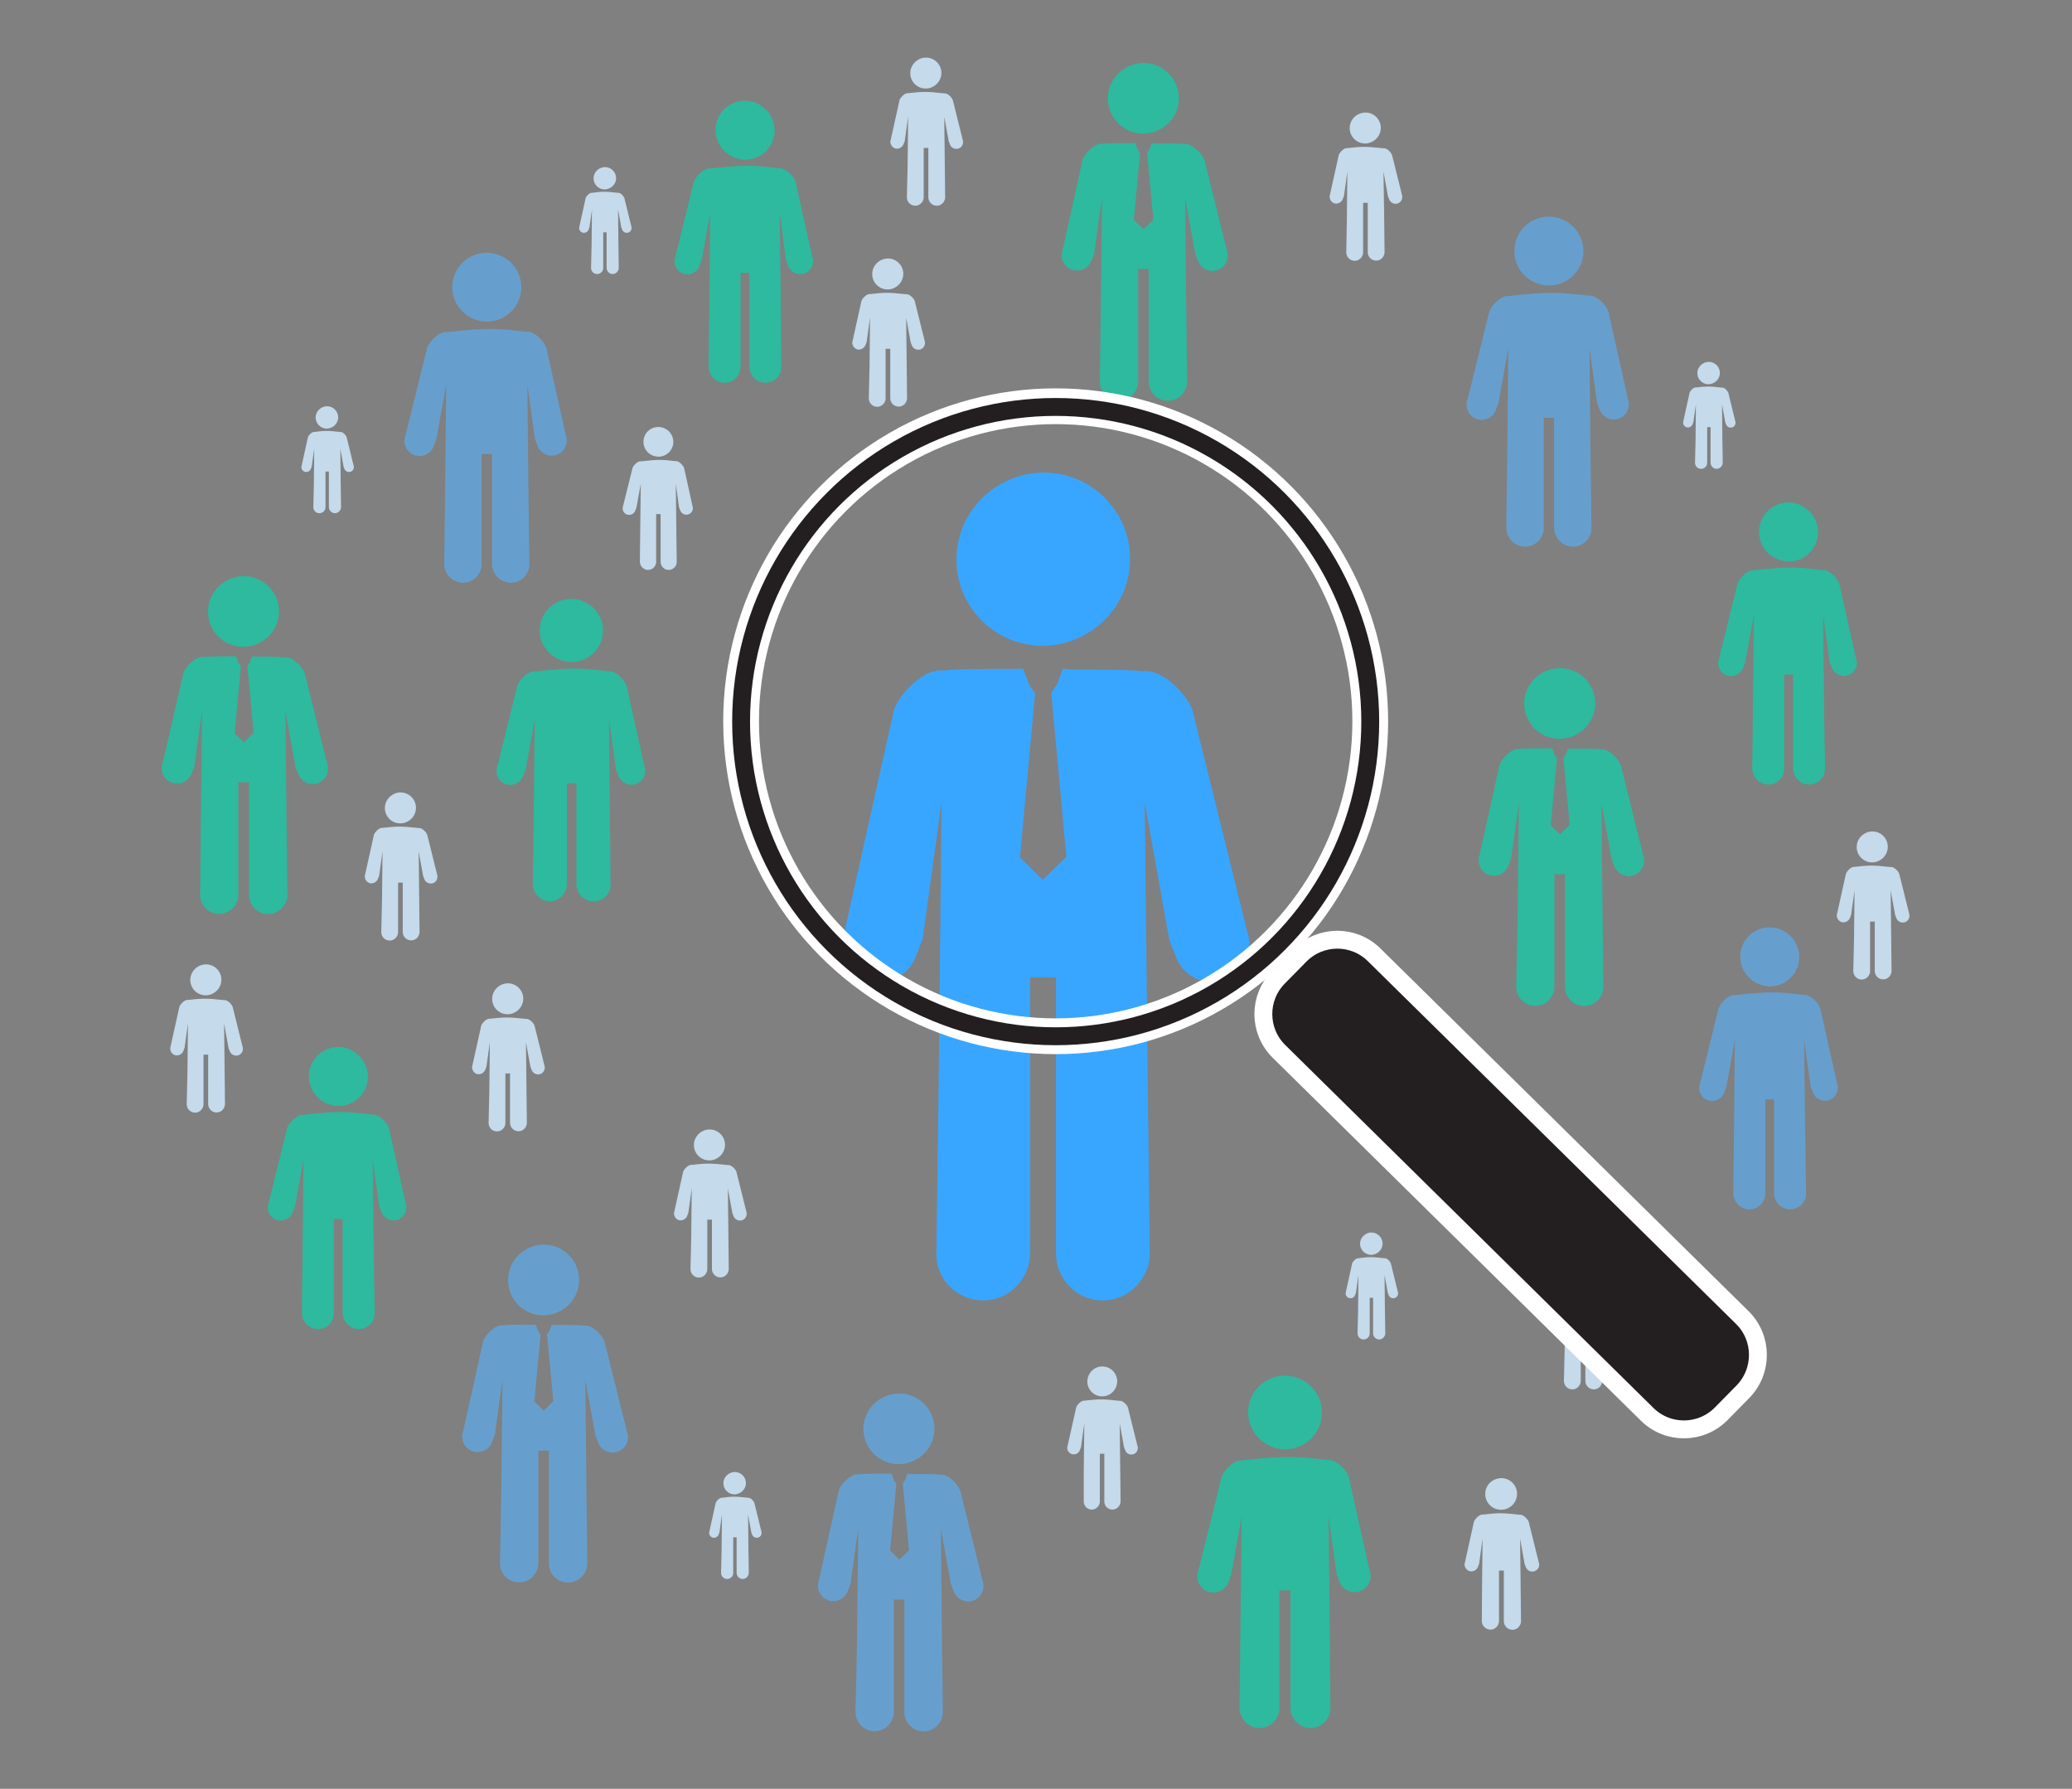 <?xml version="1.0" encoding="utf-8"?>
<!-- Generator: Adobe Illustrator 24.3.0, SVG Export Plug-In . SVG Version: 6.00 Build 0)  -->
<svg version="1.1" id="Layer_1" xmlns="http://www.w3.org/2000/svg" xmlns:xlink="http://www.w3.org/1999/xlink" x="0px" y="0px"
	 viewBox="0 0 1158.6 1000" style="enable-background:new 0 0 1158.6 1000;" xml:space="preserve">
<rect x="0" y="0" width="1158.6" height="1000" fill="#808080" stroke="none"/>
<style type="text/css">
	.st0{fill-rule:evenodd;clip-rule:evenodd;fill:#2DBA9E;}
	.st1{fill-rule:evenodd;clip-rule:evenodd;fill:#C5DAEB;}
	.st2{fill-rule:evenodd;clip-rule:evenodd;fill:#669FCD;}
	.st3{fill-rule:evenodd;clip-rule:evenodd;fill:#38A6FF;}
	.st4{fill:none;stroke:#FFFFFF;stroke-width:20;stroke-miterlimit:10;}
	.st5{fill:#231F20;stroke:#FFFFFF;stroke-width:10;stroke-miterlimit:10;}
	.st6{fill:none;stroke:#231F20;stroke-width:10;stroke-miterlimit:10;}
</style>
<g>
	<path class="st0" d="M319.4,334.8c-9.7,0-17.6,7.9-17.6,17.6c0,6.6,3.6,12.3,8.9,15.3c2.6,1.5,5.7,2.4,8.9,2.4
		c9.7,0,17.6-7.9,17.6-17.6c0-6.6-3.6-12.3-8.9-15.3C325.7,335.7,322.7,334.8,319.4,334.8L319.4,334.8z M341.4,494.4
		c0.1,5.3-4.3,9.5-9.5,9.5l0,0c-4.1,0-7.6-2.6-9-6.3c-0.4-1.1-0.6-2.2-0.6-3.4v-56.3H317v56.4c0,5.2-4.3,9.5-9.5,9.5l0,0
		c-3.5,0-6.5-1.9-8.2-4.7c-0.9-1.5-1.4-3.2-1.4-5l0.5-37.6l0.6-54.4l-5,28l-1.4,3.7c-1.5,3.9-6,6-10,4.5l0,0c-4-1.5-6-6-4.5-10
		l11.2-45.1c1.3-3.5,6.4-8.4,9.9-7.8c21.7-2.5,26.1-1.9,41.2-0.1c3.5-0.5,8.6,4.4,9.9,7.8l10,45.1c1.5,4-0.5,8.5-4.5,10l0,0
		c-4,1.5-8.5-0.5-10-4.5l-1.4-3.7l-3.9-28l0.6,56.6L341.4,494.4L341.4,494.4z"/>
	<path class="st1" d="M368.1,238.7c-4.6,0-8.3,3.7-8.3,8.3c0,3.1,1.7,5.8,4.2,7.2c1.2,0.7,2.7,1.1,4.2,1.1c4.6,0,8.3-3.7,8.3-8.3
		c0-3.1-1.7-5.8-4.2-7.2C371.1,239.1,369.6,238.7,368.1,238.7L368.1,238.7z M378.4,314.1c0,2.5-2,4.5-4.5,4.5l0,0
		c-1.9,0-3.6-1.2-4.2-3c-0.2-0.5-0.3-1-0.3-1.6v-26.6h-2.5v26.7c0,2.5-2,4.5-4.5,4.5l0,0c-1.6,0-3.1-0.9-3.9-2.2
		c-0.4-0.7-0.7-1.5-0.7-2.4l0.2-17.8l0.3-25.7l-2.4,13.2l-0.7,1.8c-0.7,1.9-2.8,2.8-4.7,2.1l0,0c-1.9-0.7-2.8-2.8-2.1-4.7l5.3-21.3
		c0.6-1.6,3-4,4.7-3.7c10.3-1.2,12.3-0.9,19.4-0.1c1.7-0.3,4,2.1,4.7,3.7l4.7,21.3c0.7,1.9-0.2,4-2.1,4.7l0,0
		c-1.9,0.7-4-0.2-4.7-2.1l-0.7-1.8l-1.8-13.2l0.3,26.7L378.4,314.1L378.4,314.1z"/>
	<path class="st2" d="M866,121.1c-10.6,0-19.2,8.6-19.2,19.2c0,7.2,3.9,13.4,9.7,16.7c2.9,1.7,6.2,2.6,9.7,2.6
		c10.6,0,19.2-8.6,19.2-19.2c0-7.2-3.9-13.4-9.7-16.7C872.9,122.1,869.6,121.1,866,121.1L866,121.1z M889.9,295.2
		c0.1,5.7-4.7,10.4-10.4,10.4l0,0c-4.5,0-8.3-2.9-9.8-6.9c-0.4-1.1-0.7-2.4-0.7-3.7v-61.4h-5.8v61.6c0,5.7-4.7,10.4-10.4,10.4l0,0
		c-3.8,0-7.1-2.1-9-5.1c-1-1.6-1.5-3.5-1.5-5.4l0.5-41l0.6-59.3l-5.5,30.5l-1.5,4c-1.6,4.3-6.6,6.5-10.9,4.9l0,0
		c-4.3-1.6-6.5-6.5-4.9-10.9l12.2-49.2c1.4-3.8,6.9-9.1,10.8-8.6c23.7-2.7,28.4-2,44.9-0.2c3.8-0.6,9.3,4.8,10.8,8.6l11,49.2
		c1.6,4.3-0.6,9.2-4.9,10.9l0,0c-4.3,1.6-9.2-0.6-10.9-4.9l-1.5-4l-4.2-30.5l0.6,61.7L889.9,295.2L889.9,295.2z"/>
	<path class="st2" d="M272.1,141.3c-10.6,0-19.2,8.6-19.2,19.2c0,7.2,3.9,13.4,9.7,16.7c2.9,1.7,6.2,2.6,9.7,2.6
		c10.6,0,19.2-8.6,19.2-19.2c0-7.2-3.9-13.4-9.7-16.7C279,142.3,275.7,141.3,272.1,141.3L272.1,141.3z M296,315.4
		c0.1,5.7-4.7,10.4-10.4,10.4l0,0c-4.5,0-8.3-2.9-9.8-6.9c-0.4-1.1-0.7-2.4-0.7-3.7v-61.4h-5.8v61.6c0,5.7-4.7,10.4-10.4,10.4l0,0
		c-3.8,0-7.1-2.1-9-5.1c-1-1.6-1.5-3.5-1.5-5.4l0.5-41l0.6-59.3l-5.5,30.5l-1.5,4c-1.6,4.3-6.6,6.5-10.9,4.9l0,0
		c-4.3-1.6-6.5-6.5-4.9-10.9l12.2-49.2c1.4-3.8,6.9-9.1,10.8-8.6c23.7-2.7,28.4-2.1,44.9-0.2c3.8-0.6,9.3,4.8,10.8,8.6l11,49.2
		c1.6,4.3-0.6,9.2-4.9,10.9l0,0c-4.3,1.6-9.2-0.6-10.9-4.9l-1.5-4l-4.2-30.5l0.6,61.7L296,315.4L296,315.4z"/>
	<path class="st0" d="M189.1,585.3c-9.1,0-16.4,7.4-16.4,16.4c0,6.1,3.4,11.5,8.3,14.3c2.4,1.4,5.3,2.3,8.3,2.3
		c9.1,0,16.4-7.4,16.4-16.4c0-6.1-3.4-11.5-8.3-14.3C195,586.1,192.1,585.3,189.1,585.3L189.1,585.3z M209.5,734.1
		c0.1,4.9-4,8.9-8.9,8.9l0,0c-3.8,0-7.1-2.5-8.4-5.9c-0.4-1-0.6-2-0.6-3.1v-52.5h-4.9v52.6c0,4.9-4,8.9-8.9,8.9l0,0
		c-3.2,0-6.1-1.8-7.7-4.4c-0.8-1.4-1.3-3-1.3-4.7l0.4-35.1l0.5-50.7l-4.7,26.1l-1.3,3.5c-1.4,3.7-5.6,5.6-9.3,4.2l0,0
		c-3.7-1.4-5.6-5.6-4.2-9.3l10.4-42.1c1.2-3.2,5.9-7.8,9.2-7.3c20.3-2.3,24.3-1.8,38.4-0.1c3.3-0.5,8,4.1,9.2,7.3l9.4,42.1
		c1.4,3.7-0.5,7.9-4.2,9.3l0,0c-3.7,1.4-7.9-0.5-9.3-4.2l-1.3-3.5l-3.6-26.1l0.6,52.7L209.5,734.1L209.5,734.1z"/>
	<path class="st2" d="M989.5,518.4c-9.1,0-16.4,7.4-16.4,16.4c0,6.1,3.4,11.5,8.3,14.3c2.4,1.4,5.3,2.3,8.3,2.3
		c9.1,0,16.4-7.4,16.4-16.4c0-6.1-3.4-11.5-8.3-14.3C995.4,519.2,992.5,518.4,989.5,518.4L989.5,518.4z M1009.9,667.2
		c0.1,4.9-4,8.9-8.9,8.9l0,0c-3.8,0-7.1-2.5-8.4-5.9c-0.4-1-0.6-2-0.6-3.1v-52.5h-4.9v52.6c0,4.9-4,8.9-8.9,8.9l0,0
		c-3.2,0-6.1-1.8-7.7-4.4c-0.8-1.4-1.3-3-1.3-4.7l0.4-35.1l0.5-50.7l-4.7,26.1l-1.3,3.5c-1.4,3.7-5.6,5.6-9.3,4.2l0,0
		c-3.7-1.4-5.6-5.6-4.2-9.3l10.4-42.1c1.2-3.2,5.9-7.8,9.2-7.3c20.3-2.3,24.3-1.8,38.4-0.1c3.3-0.5,8,4.1,9.2,7.3l9.4,42.1
		c1.4,3.7-0.5,7.9-4.2,9.3l0,0c-3.7,1.4-7.9-0.5-9.3-4.2l-1.3-3.5l-3.6-26.1l0.6,52.7L1009.9,667.2L1009.9,667.2z"/>
	<path class="st0" d="M1000,280.9c-9.1,0-16.4,7.4-16.4,16.4c0,6.1,3.4,11.5,8.3,14.3c2.4,1.4,5.3,2.3,8.3,2.3
		c9.1,0,16.4-7.4,16.4-16.4c0-6.1-3.4-11.5-8.3-14.3C1005.9,281.7,1003.1,280.9,1000,280.9L1000,280.9z M1020.5,429.7
		c0.1,4.9-4,8.9-8.9,8.9l0,0c-3.8,0-7.1-2.5-8.4-5.9c-0.4-1-0.6-2-0.6-3.1v-52.5h-4.9v52.6c0,4.9-4,8.9-8.9,8.9l0,0
		c-3.2,0-6.1-1.8-7.7-4.4c-0.8-1.4-1.3-3-1.3-4.7l0.4-35.1l0.5-50.7l-4.7,26.1l-1.3,3.5c-1.4,3.7-5.6,5.6-9.3,4.2l0,0
		c-3.7-1.4-5.6-5.6-4.2-9.3l10.4-42.1c1.2-3.2,5.9-7.8,9.2-7.3c20.3-2.3,24.3-1.8,38.4-0.1c3.3-0.5,8,4.1,9.2,7.3l9.4,42.1
		c1.4,3.7-0.5,7.9-4.2,9.3l0,0c-3.7,1.4-7.9-0.5-9.3-4.2l-1.3-3.5l-3.6-26.1l0.6,52.7L1020.5,429.7L1020.5,429.7z"/>
	<path class="st0" d="M718.4,769c-11.3,0-20.5,9.2-20.5,20.5c0,7.7,4.2,14.3,10.4,17.9c3,1.8,6.6,2.8,10.4,2.8
		c11.3,0,20.5-9.2,20.5-20.5c0-7.7-4.2-14.3-10.4-17.9C725.7,770.1,722.2,769,718.4,769L718.4,769z M743.9,954.9
		c0.1,6.1-5,11.1-11.1,11.1l0,0c-4.8,0-8.9-3.1-10.5-7.4c-0.5-1.2-0.7-2.6-0.7-3.9v-65.6h-6.2v65.8c0,6.1-5,11.1-11.1,11.1l0,0
		c-4.1,0-7.6-2.2-9.6-5.5c-1-1.7-1.6-3.7-1.6-5.8l0.5-43.8l0.7-63.3l-5.8,32.6l-1.6,4.3c-1.7,4.6-7,7-11.6,5.2l0,0
		c-4.6-1.8-7-7-5.2-11.6l13-52.6c1.5-4,7.4-9.8,11.5-9.1c25.3-2.9,30.4-2.2,48-0.2c4.1-0.6,10,5.1,11.5,9.1l11.7,52.6
		c1.8,4.6-0.6,9.9-5.2,11.6l0,0c-4.6,1.8-9.9-0.6-11.6-5.2l-1.6-4.3l-4.5-32.6l0.7,65.9L743.9,954.9L743.9,954.9z"/>
	<path class="st0" d="M416.5,56.3c-9.1,0-16.4,7.4-16.4,16.4c0,6.1,3.4,11.5,8.3,14.3c2.4,1.4,5.3,2.3,8.3,2.3
		c9.1,0,16.4-7.4,16.4-16.4c0-6.1-3.4-11.5-8.3-14.3C422.4,57.1,419.5,56.3,416.5,56.3L416.5,56.3z M436.9,205.1
		c0.1,4.9-4,8.9-8.9,8.9l0,0c-3.8,0-7.1-2.5-8.4-5.9c-0.4-1-0.6-2-0.6-3.1v-52.5h-4.9v52.6c0,4.9-4,8.9-8.9,8.9l0,0
		c-3.2,0-6.1-1.8-7.7-4.4c-0.8-1.4-1.3-3-1.3-4.7l0.4-35.1l0.5-50.7l-4.7,26.1l-1.3,3.5c-1.4,3.7-5.6,5.6-9.3,4.2l0,0
		c-3.7-1.4-5.6-5.6-4.2-9.3l10.4-42.1c1.2-3.2,5.9-7.8,9.2-7.3c20.3-2.3,24.3-1.8,38.4-0.1c3.3-0.5,8,4.1,9.2,7.3l9.4,42.1
		c1.4,3.7-0.5,7.9-4.2,9.3l0,0c-3.7,1.4-7.9-0.5-9.3-4.2l-1.3-3.5L436,119l0.6,52.7L436.9,205.1L436.9,205.1z"/>
	<path class="st1" d="M763.5,62.9c4.8,0,8.6,3.9,8.6,8.6c0,3.2-1.8,6-4.4,7.5c-1.3,0.8-2.8,1.2-4.4,1.2c-4.8,0-8.6-3.9-8.6-8.6
		c0-3.2,1.8-6,4.4-7.5C760.4,63.4,761.9,62.9,763.5,62.9L763.5,62.9z M752.8,141.1c0,2.6,2.1,4.7,4.7,4.7l0,0c2,0,3.7-1.3,4.4-3.1
		c0.2-0.5,0.3-1.1,0.3-1.7v-27.6h2.6V141c0,2.6,2.1,4.7,4.7,4.7l0,0c1.7,0,3.2-0.9,4-2.3c0.4-0.7,0.7-1.6,0.7-2.4l-0.2-18.4
		L773.6,96l2.5,13.7l0.7,1.8c0.7,1.9,2.9,2.9,4.9,2.2l0,0c1.9-0.7,2.9-2.9,2.2-4.9l-5.5-22.1c-0.6-1.7-3.1-4.1-4.8-3.8
		c-10.6-1.2-12.8-0.9-20.2-0.1c-1.7-0.3-4.2,2.2-4.8,3.8l-4.9,22.1c-0.7,1.9,0.3,4.1,2.2,4.9l0,0c1.9,0.7,4.1-0.3,4.9-2.2l0.7-1.8
		l1.9-13.7l-0.3,27.7L752.8,141.1L752.8,141.1z"/>
	<path class="st1" d="M496.5,144.5c4.8,0,8.6,3.9,8.6,8.6c0,3.2-1.8,6-4.4,7.5c-1.3,0.8-2.8,1.2-4.4,1.2c-4.8,0-8.6-3.9-8.6-8.6
		c0-3.2,1.8-6,4.4-7.5C493.4,145,494.9,144.5,496.5,144.5L496.5,144.5z M485.8,222.7c0,2.6,2.1,4.7,4.7,4.7l0,0c2,0,3.7-1.3,4.4-3.1
		c0.2-0.5,0.3-1.1,0.3-1.7V195h2.6v27.6c0,2.6,2.1,4.7,4.7,4.7l0,0c1.7,0,3.2-0.9,4-2.3c0.4-0.7,0.7-1.6,0.7-2.4l-0.2-18.4
		l-0.3-26.6l2.5,13.7l0.7,1.8c0.7,1.9,2.9,2.9,4.9,2.2l0,0c1.9-0.7,2.9-2.9,2.2-4.9l-5.5-22.1c-0.6-1.7-3.1-4.1-4.8-3.8
		c-10.6-1.2-12.8-0.9-20.2-0.1c-1.7-0.3-4.2,2.2-4.8,3.8l-4.9,22.1c-0.7,1.9,0.3,4.1,2.2,4.9l0,0c1.9,0.7,4.1-0.3,4.9-2.2l0.7-1.8
		l1.9-13.7l-0.3,27.7L485.8,222.7L485.8,222.7z"/>
	<path class="st1" d="M517.8,32.2c4.8,0,8.6,3.9,8.6,8.6c0,3.2-1.8,6-4.4,7.5c-1.3,0.8-2.8,1.2-4.4,1.2c-4.8,0-8.6-3.9-8.6-8.6
		c0-3.2,1.8-6,4.4-7.5C514.7,32.6,516.2,32.2,517.8,32.2L517.8,32.2z M507.1,110.3c0,2.6,2.1,4.7,4.7,4.7l0,0c2,0,3.7-1.3,4.4-3.1
		c0.2-0.5,0.3-1.1,0.3-1.7V82.7h2.6v27.6c0,2.6,2.1,4.7,4.7,4.7l0,0c1.7,0,3.2-0.9,4-2.3c0.4-0.7,0.7-1.6,0.7-2.4l-0.2-18.4
		L528,65.3l2.5,13.7l0.7,1.8c0.7,1.9,2.9,2.9,4.9,2.2l0,0c1.9-0.7,2.9-2.9,2.2-4.9L532.8,56c-0.6-1.7-3.1-4.1-4.8-3.8
		c-10.6-1.2-12.8-0.9-20.2-0.1c-1.7-0.3-4.2,2.2-4.8,3.8L498.1,78c-0.7,1.9,0.3,4.1,2.2,4.9l0,0c1.9,0.7,4.1-0.3,4.9-2.2l0.7-1.8
		l1.9-13.7l-0.3,27.7L507.1,110.3L507.1,110.3z"/>
	<path class="st1" d="M224,443c4.8,0,8.6,3.9,8.6,8.6c0,3.2-1.8,6-4.4,7.5c-1.3,0.8-2.8,1.2-4.4,1.2c-4.8,0-8.6-3.9-8.6-8.6
		c0-3.2,1.8-6,4.4-7.5C220.9,443.4,222.4,443,224,443L224,443z M213.2,521.1c0,2.6,2.1,4.7,4.7,4.7l0,0c2,0,3.7-1.3,4.4-3.1
		c0.2-0.5,0.3-1.1,0.3-1.7v-27.6h2.6V521c0,2.6,2.1,4.7,4.7,4.7l0,0c1.7,0,3.2-0.9,4-2.3c0.4-0.7,0.7-1.6,0.7-2.4l-0.2-18.4
		l-0.3-26.6l2.5,13.7l0.7,1.8c0.7,1.9,2.9,2.9,4.9,2.2l0,0c1.9-0.7,2.9-2.9,2.2-4.9l-5.5-22.1c-0.6-1.7-3.1-4.1-4.8-3.8
		c-10.6-1.2-12.8-0.9-20.2-0.1c-1.7-0.3-4.2,2.2-4.8,3.8l-4.9,22.1c-0.7,1.9,0.3,4.1,2.2,4.9l0,0c1.9,0.7,4.1-0.3,4.9-2.2l0.7-1.8
		l1.9-13.7l-0.3,27.7L213.2,521.1L213.2,521.1z"/>
	<path class="st1" d="M284,549.7c4.8,0,8.6,3.9,8.6,8.6c0,3.2-1.8,6-4.4,7.5c-1.3,0.8-2.8,1.2-4.4,1.2c-4.8,0-8.6-3.9-8.6-8.6
		c0-3.2,1.8-6,4.4-7.5C280.9,550.1,282.4,549.7,284,549.7L284,549.7z M273.2,627.8c0,2.6,2.1,4.7,4.7,4.7l0,0c2,0,3.7-1.3,4.4-3.1
		c0.2-0.5,0.3-1.1,0.3-1.7v-27.6h2.6v27.6c0,2.6,2.1,4.7,4.7,4.7l0,0c1.7,0,3.2-0.9,4-2.3c0.4-0.7,0.7-1.6,0.7-2.4l-0.2-18.4
		l-0.3-26.6l2.5,13.7l0.7,1.8c0.7,1.9,2.9,2.9,4.9,2.2l0,0c1.9-0.7,2.9-2.9,2.2-4.9l-5.5-22.1c-0.6-1.7-3.1-4.1-4.8-3.8
		c-10.6-1.2-12.8-0.9-20.2-0.1c-1.7-0.3-4.2,2.2-4.8,3.8l-4.9,22.1c-0.7,1.9,0.3,4.1,2.2,4.9l0,0c1.9,0.7,4.1-0.3,4.9-2.2l0.7-1.8
		l1.9-13.7l-0.3,27.7L273.2,627.8L273.2,627.8z"/>
	<path class="st1" d="M115.2,539.1c4.8,0,8.6,3.9,8.6,8.6c0,3.2-1.8,6-4.4,7.5c-1.3,0.8-2.8,1.2-4.4,1.2c-4.8,0-8.6-3.9-8.6-8.6
		c0-3.2,1.8-6,4.4-7.5C112.1,539.6,113.6,539.1,115.2,539.1L115.2,539.1z M104.4,617.3c0,2.6,2.1,4.7,4.7,4.7l0,0
		c2,0,3.7-1.3,4.4-3.1c0.2-0.5,0.3-1.1,0.3-1.7v-27.6h2.6v27.6c0,2.6,2.1,4.7,4.7,4.7l0,0c1.7,0,3.2-0.9,4-2.3
		c0.4-0.7,0.7-1.6,0.7-2.4l-0.2-18.4l-0.3-26.6l2.5,13.7l0.7,1.8c0.7,1.9,2.9,2.9,4.9,2.2l0,0c1.9-0.7,2.9-2.9,2.2-4.9l-5.5-22.1
		c-0.6-1.7-3.1-4.1-4.8-3.8c-10.6-1.2-12.8-0.9-20.2-0.1c-1.7-0.3-4.2,2.2-4.8,3.8l-4.9,22.1c-0.7,1.9,0.3,4.1,2.2,4.9l0,0
		c1.9,0.7,4.1-0.3,4.9-2.2l0.7-1.8l1.9-13.7l-0.3,27.7L104.4,617.3L104.4,617.3z"/>
	<path class="st1" d="M396.8,631.4c4.8,0,8.6,3.9,8.6,8.6c0,3.2-1.8,6-4.4,7.5c-1.3,0.8-2.8,1.2-4.4,1.2c-4.8,0-8.6-3.9-8.6-8.6
		c0-3.2,1.8-6,4.4-7.5C393.7,631.8,395.2,631.4,396.8,631.4L396.8,631.4z M386.1,709.5c0,2.6,2.1,4.7,4.7,4.7l0,0
		c2,0,3.7-1.3,4.4-3.1c0.2-0.5,0.3-1.1,0.3-1.7v-27.6h2.6v27.6c0,2.6,2.1,4.7,4.7,4.7l0,0c1.7,0,3.2-0.9,4-2.3
		c0.4-0.7,0.7-1.6,0.7-2.4l-0.2-18.4l-0.3-26.6l2.5,13.7l0.7,1.8c0.7,1.9,2.9,2.9,4.9,2.2l0,0c1.9-0.7,2.9-2.9,2.2-4.9l-5.5-22.1
		c-0.6-1.7-3.1-4.1-4.8-3.8c-10.6-1.2-12.8-0.9-20.2-0.1c-1.7-0.3-4.2,2.2-4.8,3.8l-4.9,22.1c-0.7,1.9,0.3,4.1,2.2,4.9l0,0
		c1.9,0.7,4.1-0.3,4.9-2.2l0.7-1.8l1.9-13.7l-0.3,27.7L386.1,709.5L386.1,709.5z"/>
	<path class="st1" d="M839.5,826.3c4.9,0,8.8,4,8.8,8.8c0,3.3-1.8,6.2-4.5,7.7c-1.3,0.8-2.8,1.2-4.5,1.2c-4.9,0-8.8-4-8.8-8.8
		c0-3.3,1.8-6.2,4.5-7.7C836.4,826.8,837.9,826.3,839.5,826.3L839.5,826.3z M828.6,906.2c0,2.6,2.2,4.8,4.8,4.8l0,0
		c2.1,0,3.8-1.3,4.5-3.2c0.2-0.5,0.3-1.1,0.3-1.7V878h2.7v28.3c0,2.6,2.2,4.8,4.8,4.8l0,0c1.7,0,3.3-0.9,4.1-2.4
		c0.5-0.7,0.7-1.6,0.7-2.5l-0.2-18.8l-0.3-27.2l2.5,14l0.7,1.9c0.8,2,3,3,5,2.2l0,0c2-0.8,3-3,2.2-5l-5.6-22.6
		c-0.7-1.7-3.2-4.2-5-3.9c-10.9-1.3-13.1-0.9-20.6-0.1c-1.8-0.3-4.3,2.2-5,3.9l-5,22.6c-0.8,2,0.3,4.2,2.2,5l0,0
		c2,0.8,4.2-0.3,5-2.2l0.7-1.9l1.9-14l-0.3,28.3L828.6,906.2L828.6,906.2z"/>
	<path class="st1" d="M1047,464.8c4.8,0,8.6,3.9,8.6,8.6c0,3.2-1.8,6-4.4,7.5c-1.3,0.8-2.8,1.2-4.4,1.2c-4.8,0-8.6-3.9-8.6-8.6
		c0-3.2,1.8-6,4.4-7.5C1043.9,465.2,1045.4,464.8,1047,464.8L1047,464.8z M1036.3,542.9c0,2.6,2.1,4.7,4.7,4.7l0,0
		c2,0,3.7-1.3,4.4-3.1c0.2-0.5,0.3-1.1,0.3-1.7v-27.6h2.6v27.6c0,2.6,2.1,4.7,4.7,4.7l0,0c1.7,0,3.2-0.9,4-2.3
		c0.4-0.7,0.7-1.6,0.7-2.4l-0.2-18.4l-0.3-26.6l2.5,13.7l0.7,1.8c0.7,1.9,2.9,2.9,4.9,2.2l0,0c1.9-0.7,2.9-2.9,2.2-4.9l-5.5-22.1
		c-0.6-1.7-3.1-4.1-4.8-3.8c-10.6-1.2-12.8-0.9-20.2-0.1c-1.7-0.3-4.2,2.2-4.8,3.8l-4.9,22.1c-0.7,1.9,0.3,4.1,2.2,4.9l0,0
		c1.9,0.7,4.1-0.3,4.9-2.2l0.7-1.8l1.9-13.7l-0.3,27.7L1036.3,542.9L1036.3,542.9z"/>
	<path class="st1" d="M885.3,693.9c4.8,0,8.6,3.9,8.6,8.6c0,3.2-1.8,6-4.4,7.5c-1.3,0.8-2.8,1.2-4.4,1.2c-4.8,0-8.6-3.9-8.6-8.6
		c0-3.2,1.8-6,4.4-7.5C882.2,694.3,883.7,693.9,885.3,693.9L885.3,693.9z M874.5,772c0,2.6,2.1,4.7,4.7,4.7l0,0c2,0,3.7-1.3,4.4-3.1
		c0.2-0.5,0.3-1.1,0.3-1.7v-27.6h2.6V772c0,2.6,2.1,4.7,4.7,4.7l0,0c1.7,0,3.2-0.9,4-2.3c0.4-0.7,0.7-1.6,0.7-2.4l-0.2-18.4
		l-0.3-26.6l2.5,13.7l0.7,1.8c0.7,1.9,2.9,2.9,4.9,2.2l0,0c1.9-0.7,2.9-2.9,2.2-4.9l-5.5-22.1c-0.6-1.7-3.1-4.1-4.8-3.8
		c-10.6-1.2-12.8-0.9-20.2-0.1c-1.7-0.3-4.2,2.2-4.8,3.8l-4.9,22.1c-0.7,1.9,0.3,4.1,2.2,4.9l0,0c1.9,0.7,4.1-0.3,4.9-2.2l0.7-1.8
		l1.9-13.7l-0.3,27.7L874.5,772L874.5,772z"/>
	<path class="st1" d="M410.9,822.9c3.4,0,6.2,2.8,6.2,6.2c0,2.3-1.3,4.3-3.2,5.4c-0.9,0.5-2,0.9-3.2,0.9c-3.4,0-6.2-2.8-6.2-6.2
		c0-2.3,1.3-4.3,3.2-5.4C408.7,823.2,409.8,822.9,410.9,822.9L410.9,822.9z M403.2,879.3c0,1.9,1.5,3.4,3.4,3.4l0,0
		c1.4,0,2.7-0.9,3.2-2.2c0.1-0.4,0.2-0.8,0.2-1.2v-19.9h1.9v19.9c0,1.8,1.5,3.4,3.4,3.4l0,0c1.2,0,2.3-0.7,2.9-1.7
		c0.3-0.5,0.5-1.1,0.5-1.8l-0.2-13.3l-0.2-19.2l1.8,9.9l0.5,1.3c0.5,1.4,2.1,2.1,3.5,1.6l0,0c1.4-0.5,2.1-2.1,1.6-3.5l-3.9-15.9
		c-0.5-1.2-2.2-3-3.5-2.8c-7.7-0.9-9.2-0.7-14.6,0c-1.2-0.2-3,1.6-3.5,2.8l-3.5,15.9c-0.5,1.4,0.2,3,1.6,3.5l0,0
		c1.4,0.5,3-0.2,3.5-1.6l0.5-1.3l1.4-9.9l-0.2,20L403.2,879.3L403.2,879.3z"/>
	<path class="st1" d="M955.5,202.3c3.4,0,6.2,2.8,6.2,6.2c0,2.3-1.3,4.3-3.2,5.4c-0.9,0.5-2,0.9-3.2,0.9c-3.4,0-6.2-2.8-6.2-6.2
		c0-2.3,1.3-4.3,3.2-5.4C953.3,202.6,954.4,202.3,955.5,202.3L955.5,202.3z M947.8,258.7c0,1.9,1.5,3.4,3.4,3.4l0,0
		c1.4,0,2.7-0.9,3.2-2.2c0.1-0.4,0.2-0.8,0.2-1.2v-19.9h1.9v19.9c0,1.8,1.5,3.4,3.4,3.4l0,0c1.2,0,2.3-0.7,2.9-1.7
		c0.3-0.5,0.5-1.1,0.5-1.8l-0.2-13.3l-0.2-19.2l1.8,9.9l0.5,1.3c0.5,1.4,2.1,2.1,3.5,1.6l0,0c1.4-0.5,2.1-2.1,1.6-3.5l-3.9-15.9
		c-0.5-1.2-2.2-3-3.5-2.8c-7.7-0.9-9.2-0.7-14.6-0.1c-1.2-0.2-3,1.6-3.5,2.8l-3.5,15.9c-0.5,1.4,0.2,3,1.6,3.5l0,0
		c1.4,0.5,3-0.2,3.5-1.6l0.5-1.3l1.4-9.9l-0.2,20L947.8,258.7L947.8,258.7z"/>
	<path class="st1" d="M338.3,93.4c3.4,0,6.2,2.8,6.2,6.2c0,2.3-1.3,4.3-3.2,5.4c-0.9,0.5-2,0.9-3.2,0.9c-3.4,0-6.2-2.8-6.2-6.2
		c0-2.3,1.3-4.3,3.2-5.4C336.1,93.8,337.1,93.4,338.3,93.4L338.3,93.4z M330.5,149.8c0,1.9,1.5,3.4,3.4,3.4l0,0
		c1.4,0,2.7-0.9,3.2-2.2c0.1-0.4,0.2-0.8,0.2-1.2v-19.9h1.9v19.9c0,1.8,1.5,3.4,3.4,3.4l0,0c1.2,0,2.3-0.7,2.9-1.7
		c0.3-0.5,0.5-1.1,0.5-1.8l-0.2-13.3l-0.2-19.2l1.8,9.9l0.5,1.3c0.5,1.4,2.1,2.1,3.5,1.6l0,0c1.4-0.5,2.1-2.1,1.6-3.5l-3.9-15.9
		c-0.5-1.2-2.2-3-3.5-2.8c-7.7-0.9-9.2-0.7-14.6,0c-1.2-0.2-3,1.6-3.5,2.8l-3.5,15.9c-0.5,1.4,0.2,3,1.6,3.5l0,0
		c1.4,0.5,3-0.2,3.5-1.6l0.5-1.3l1.4-9.9l-0.2,20L330.5,149.8L330.5,149.8z"/>
	<path class="st1" d="M182.9,227.1c3.4,0,6.2,2.8,6.2,6.2c0,2.3-1.3,4.3-3.2,5.4c-0.9,0.5-2,0.9-3.2,0.9c-3.4,0-6.2-2.8-6.2-6.2
		c0-2.3,1.3-4.3,3.2-5.4C180.7,227.4,181.8,227.1,182.9,227.1L182.9,227.1z M175.2,283.5c0,1.9,1.5,3.4,3.4,3.4l0,0
		c1.4,0,2.7-0.9,3.2-2.2c0.1-0.4,0.2-0.8,0.2-1.2v-19.9h1.9v19.9c0,1.8,1.5,3.4,3.4,3.4l0,0c1.2,0,2.3-0.7,2.9-1.7
		c0.3-0.5,0.5-1.1,0.5-1.8l-0.2-13.3l-0.2-19.2l1.8,9.9l0.5,1.3c0.5,1.4,2.1,2.1,3.5,1.6l0,0c1.4-0.5,2.1-2.1,1.6-3.5l-3.9-15.9
		c-0.5-1.2-2.2-3-3.5-2.8c-7.7-0.9-9.2-0.7-14.6,0c-1.2-0.2-3,1.6-3.5,2.8l-3.5,15.9c-0.5,1.4,0.2,3,1.6,3.5l0,0
		c1.4,0.5,3-0.2,3.5-1.6l0.5-1.3l1.4-9.9l-0.2,20L175.2,283.5L175.2,283.5z"/>
	<path class="st1" d="M616.4,763.9c4.6,0,8.3,3.7,8.3,8.3c0,3.1-1.7,5.8-4.2,7.3c-1.2,0.7-2.7,1.1-4.2,1.1c-4.6,0-8.3-3.7-8.3-8.3
		c0-3.1,1.7-5.8,4.2-7.3C613.4,764.3,614.8,763.9,616.4,763.9L616.4,763.9z M606,839.4c0,2.5,2,4.5,4.5,4.5l0,0c1.9,0,3.6-1.3,4.2-3
		c0.2-0.5,0.3-1,0.3-1.6v-26.6h2.5v26.7c0,2.5,2,4.5,4.5,4.5l0,0c1.6,0,3.1-0.9,3.9-2.2c0.4-0.7,0.7-1.5,0.7-2.4l-0.2-17.8
		l-0.3-25.7l2.4,13.2l0.7,1.8c0.7,1.9,2.8,2.8,4.7,2.1l0,0c1.9-0.7,2.8-2.8,2.1-4.7l-5.3-21.4c-0.6-1.6-3-4-4.7-3.7
		c-10.3-1.2-12.3-0.9-19.5-0.1c-1.7-0.3-4.1,2.1-4.7,3.7l-4.8,21.4c-0.7,1.9,0.2,4,2.1,4.7l0,0c1.9,0.7,4-0.2,4.7-2.1l0.7-1.8
		l1.8-13.2l-0.3,26.8L606,839.4L606,839.4z"/>
	<path class="st2" d="M304.1,695.8c10.9,0,19.7,8.8,19.7,19.7c0,7.3-4,13.7-10,17.1c-2.9,1.7-6.3,2.7-10,2.7
		c-10.9,0-19.7-8.8-19.7-19.7c0-7.3,4-13.7,10-17.1C297.1,696.8,300.5,695.8,304.1,695.8L304.1,695.8z M279.6,873.9
		c-0.1,5.9,4.8,10.7,10.7,10.7l0,0c4.6,0,8.5-2.9,10-7c0.5-1.2,0.7-2.4,0.7-3.8V811h5.9v63c0,5.8,4.8,10.7,10.7,10.7l0,0
		c3.9,0,7.3-2.1,9.2-5.2c1-1.6,1.6-3.5,1.6-5.6l-0.5-42l-0.6-60.7l5.6,31.2l1.6,4.1c1.7,4.4,6.7,6.7,11.1,5l0,0
		c4.4-1.7,6.7-6.7,5-11.1L338,749.9c-1.5-3.9-7.1-9.4-11-8.8c-4.2-0.5-12.4-0.4-16.4-0.4c-1-0.1-1.8-0.2-2.1-0.2l-1.2,3.4l-1.4,2
		l0,0l3.5,37.4l-5.4,5.3l-5.2-5.1l3.5-37.4l0,0l-1.4-2l-1.2-3.4h-0.1l-0.1-0.2c-1.9,0.1-13.1-0.2-18.3,0.4c-3.9-0.6-9.6,4.9-11,8.8
		L259,800.1c-1.7,4.4,0.6,9.4,5,11.1l0,0c4.4,1.7,9.5-0.6,11.1-5l1.6-4.1l4.3-31.2l-0.7,63.1L279.6,873.9L279.6,873.9z"/>
	<path class="st0" d="M136.3,322.1c10.9,0,19.7,8.8,19.7,19.7c0,7.3-4,13.7-10,17.1c-2.9,1.7-6.3,2.7-10,2.7
		c-10.9,0-19.7-8.8-19.7-19.7c0-7.3,4-13.7,10-17.1C129.3,323.1,132.7,322.1,136.3,322.1L136.3,322.1z M111.9,500.2
		c-0.1,5.9,4.8,10.7,10.7,10.7l0,0c4.6,0,8.5-2.9,10-7c0.5-1.2,0.7-2.4,0.7-3.8v-62.8h5.9v63c0,5.8,4.8,10.7,10.7,10.7l0,0
		c3.9,0,7.3-2.1,9.2-5.2c1-1.6,1.6-3.5,1.6-5.6l-0.5-42l-0.6-60.7l5.6,31.2l1.6,4.1c1.7,4.4,6.7,6.7,11.1,5l0,0
		c4.4-1.7,6.7-6.7,5-11.1l-12.5-50.4c-1.5-3.9-7.1-9.4-11-8.8c-4.2-0.5-12.4-0.4-16.4-0.4c-1-0.1-1.8-0.2-2.1-0.2l-1.2,3.4l-1.4,2
		l0,0l3.5,37.4l-5.4,5.3l-5.2-5.1l3.5-37.4l0,0l-1.4-2l-1.2-3.4H132l-0.1-0.2c-1.9,0.1-13.1-0.2-18.3,0.4c-3.9-0.6-9.6,4.9-11,8.8
		L91,426.4c-1.7,4.4,0.6,9.4,5,11.1l0,0c4.4,1.7,9.5-0.6,11.1-5l1.6-4.1l4.3-31.2l-0.7,63.1L111.9,500.2L111.9,500.2z"/>
	<path class="st0" d="M872.3,373.5c10.9,0,19.7,8.8,19.7,19.7c0,7.3-4,13.7-10,17.1c-2.9,1.7-6.3,2.7-10,2.7
		c-10.9,0-19.7-8.8-19.7-19.7c0-7.3,4-13.7,10-17.1C865.3,374.5,868.7,373.5,872.3,373.5L872.3,373.5z M847.8,551.6
		c-0.1,5.9,4.8,10.7,10.7,10.7l0,0c4.6,0,8.5-2.9,10-7c0.5-1.2,0.7-2.4,0.7-3.8v-62.8h5.9v63c0,5.8,4.8,10.7,10.7,10.7l0,0
		c3.9,0,7.3-2.1,9.2-5.2c1-1.6,1.6-3.5,1.6-5.6l-0.5-42l-0.6-60.7l5.6,31.2l1.6,4.1c1.7,4.4,6.7,6.7,11.1,5l0,0
		c4.4-1.7,6.7-6.7,5-11.1l-12.5-50.4c-1.5-3.9-7.1-9.4-11-8.8c-4.2-0.5-12.4-0.4-16.4-0.4c-1-0.1-1.8-0.2-2.1-0.2l-1.2,3.4l-1.4,2
		l0,0l3.5,37.4l-5.4,5.3l-5.2-5.1l3.5-37.4l0,0l-1.4-2l-1.2-3.4h-0.1l-0.1-0.2c-1.9,0.1-13.1-0.2-18.3,0.4c-3.9-0.6-9.6,4.9-11,8.8
		l-11.2,50.4c-1.7,4.4,0.6,9.4,5,11.1l0,0c4.4,1.7,9.5-0.6,11.1-5l1.6-4.1l4.3-31.2l-0.7,63.1L847.8,551.6L847.8,551.6z"/>
	<path class="st2" d="M502.8,779c10.9,0,19.7,8.8,19.7,19.7c0,7.3-4,13.7-10,17.1c-2.9,1.7-6.3,2.7-10,2.7
		c-10.9,0-19.7-8.8-19.7-19.7c0-7.3,4-13.7,10-17.1C495.8,780,499.2,779,502.8,779L502.8,779z M478.4,957.1
		c-0.1,5.9,4.8,10.7,10.7,10.7l0,0c4.6,0,8.5-2.9,10-7c0.5-1.2,0.7-2.4,0.7-3.8v-62.8h5.9v63c0,5.8,4.8,10.7,10.7,10.7l0,0
		c3.9,0,7.3-2.1,9.2-5.2c1-1.6,1.6-3.5,1.6-5.6l-0.5-42l-0.6-60.7l5.6,31.2l1.6,4.1c1.7,4.4,6.7,6.7,11.1,5l0,0
		c4.4-1.7,6.7-6.7,5-11.1l-12.5-50.4c-1.5-3.9-7.1-9.4-11-8.8c-4.2-0.5-12.4-0.4-16.4-0.4c-1-0.1-1.8-0.2-2.1-0.2l-1.2,3.4l-1.4,2
		l0,0l3.5,37.4l-5.4,5.3l-5.2-5.1l3.5-37.4l0,0l-1.4-2l-1.2-3.4h-0.1l-0.1-0.2c-1.9,0.1-13.1-0.2-18.3,0.4c-3.9-0.6-9.6,4.9-11,8.8
		l-11.2,50.4c-1.7,4.4,0.6,9.4,5,11.1l0,0c4.4,1.7,9.5-0.6,11.1-5l1.6-4.1l4.3-31.2l-0.7,63.1L478.4,957.1L478.4,957.1z"/>
	<path class="st0" d="M639.5,35.2c10.9,0,19.7,8.8,19.7,19.7c0,7.3-4,13.7-10,17.1c-2.9,1.7-6.3,2.7-10,2.7
		c-10.9,0-19.7-8.8-19.7-19.7c0-7.3,4-13.7,10-17.1C632.4,36.2,635.8,35.2,639.5,35.2L639.5,35.2z M615,213.3
		c-0.1,5.9,4.8,10.7,10.7,10.7l0,0c4.6,0,8.5-2.9,10-7c0.5-1.2,0.7-2.4,0.7-3.8v-62.8h5.9v63c0,5.8,4.8,10.7,10.7,10.7l0,0
		c3.9,0,7.3-2.1,9.2-5.2c1-1.6,1.6-3.5,1.6-5.6l-0.5-42l-0.6-60.7l5.6,31.2l1.6,4.1c1.7,4.4,6.7,6.7,11.1,5l0,0
		c4.4-1.7,6.7-6.7,5-11.1l-12.5-50.4c-1.5-3.9-7.1-9.4-11-8.8c-4.2-0.5-12.4-0.4-16.4-0.4c-1-0.1-1.8-0.2-2.1-0.2l-1.2,3.4l-1.4,2
		l0,0l3.5,37.4l-5.4,5.3L634,123l3.5-37.4l0,0l-1.4-2l-1.2-3.4h-0.1l-0.1-0.2c-1.9,0.2-13.1-0.2-18.3,0.4c-3.9-0.6-9.6,4.9-11,8.8
		l-11.2,50.4c-1.7,4.4,0.6,9.4,5,11.1l0,0c4.4,1.7,9.5-0.6,11.1-5l1.6-4.1l4.3-31.2l-0.7,63.1L615,213.3L615,213.3z"/>
	<path class="st1" d="M766.9,689c3.4,0,6.2,2.8,6.2,6.2c0,2.3-1.3,4.3-3.2,5.4c-0.9,0.5-2,0.9-3.2,0.9c-3.4,0-6.2-2.8-6.2-6.2
		c0-2.3,1.3-4.3,3.2-5.4C764.6,689.3,765.7,689,766.9,689L766.9,689z M759.1,745.4c0,1.9,1.5,3.4,3.4,3.4l0,0c1.4,0,2.7-0.9,3.2-2.2
		c0.1-0.4,0.2-0.8,0.2-1.2v-19.9h1.9v19.9c0,1.8,1.5,3.4,3.4,3.4l0,0c1.2,0,2.3-0.7,2.9-1.7c0.3-0.5,0.5-1.1,0.5-1.8l-0.2-13.3
		l-0.2-19.2l1.8,9.9l0.5,1.3c0.5,1.4,2.1,2.1,3.5,1.6l0,0c1.4-0.5,2.1-2.1,1.6-3.5l-3.9-15.9c-0.5-1.2-2.2-3-3.5-2.8
		c-7.7-0.9-9.2-0.7-14.6,0c-1.2-0.2-3,1.6-3.5,2.8l-3.5,15.9c-0.5,1.4,0.2,3,1.6,3.5l0,0c1.4,0.5,3-0.2,3.5-1.6l0.5-1.3l1.4-9.9
		l-0.2,20L759.1,745.4L759.1,745.4z"/>
	<path class="st3" d="M583.7,264.2c26.6,0,48.2,21.6,48.2,48.2c0,18-9.9,33.7-24.5,42c-7.2,4.2-15.5,6.6-24.4,6.6
		c-26.6,0-48.2-21.6-48.2-48.2c0-18,9.9-33.7,24.5-42C566.4,266.6,574.7,264.2,583.7,264.2L583.7,264.2z M523.6,700.9
		c-0.2,14.4,11.8,26.1,26.1,26.1l0,0c11.2,0,20.9-7.2,24.6-17.3c1.1-2.9,1.7-6,1.7-9.2V546.4h14.5v154.5c0,14.3,11.8,26.1,26.1,26.1
		l0,0c9.5,0,17.9-5.2,22.5-12.9c2.5-4,3.9-8.7,3.8-13.7l-1.2-103l-1.6-148.8l13.7,76.6l3.9,10.1c4.1,10.8,16.5,16.4,27.3,12.3l0,0
		c10.9-4.1,16.4-16.4,12.3-27.3l-30.6-123.5c-3.6-9.5-17.4-23-27.1-21.5c-10.3-1.2-30.5-0.9-40.1-1c-2.6-0.3-4.4-0.4-5.2-0.5l-3,8.3
		l-3.4,5h-0.1l8.5,91.8l-13.2,13l-12.8-12.6l8.5-91.8h-0.1l-3.4-5l-3-8.3H572l-0.1-0.4c-4.7,0.4-32.2-0.4-44.8,1.1
		c-9.6-1.5-23.5,12-27.1,21.5L472.4,520c-4.1,10.9,1.4,23.2,12.3,27.3l0,0c10.8,4.1,23.2-1.4,27.3-12.3l3.9-10.1l10.6-76.6
		l-1.6,154.8L523.6,700.9L523.6,700.9z"/>
	<ellipse id="XMLID_22_" class="st4" cx="590.3" cy="403.2" rx="175.9" ry="176.1"/>
	<g>
		<path id="XMLID_20_" class="st5" d="M974.5,778.1l-12,12.2c-11.4,11.6-30,11.7-41.5,0.3L715.2,587.8c-11.6-11.4-11.7-30-0.3-41.5
			l12-12.2c11.4-11.6,30-11.7,41.5-0.3l205.8,202.7C985.8,747.9,985.9,766.5,974.5,778.1z"/>
		<circle id="XMLID_19_" class="st6" cx="590.3" cy="403.4" r="175.9"/>
	</g>
</g>
</svg>
